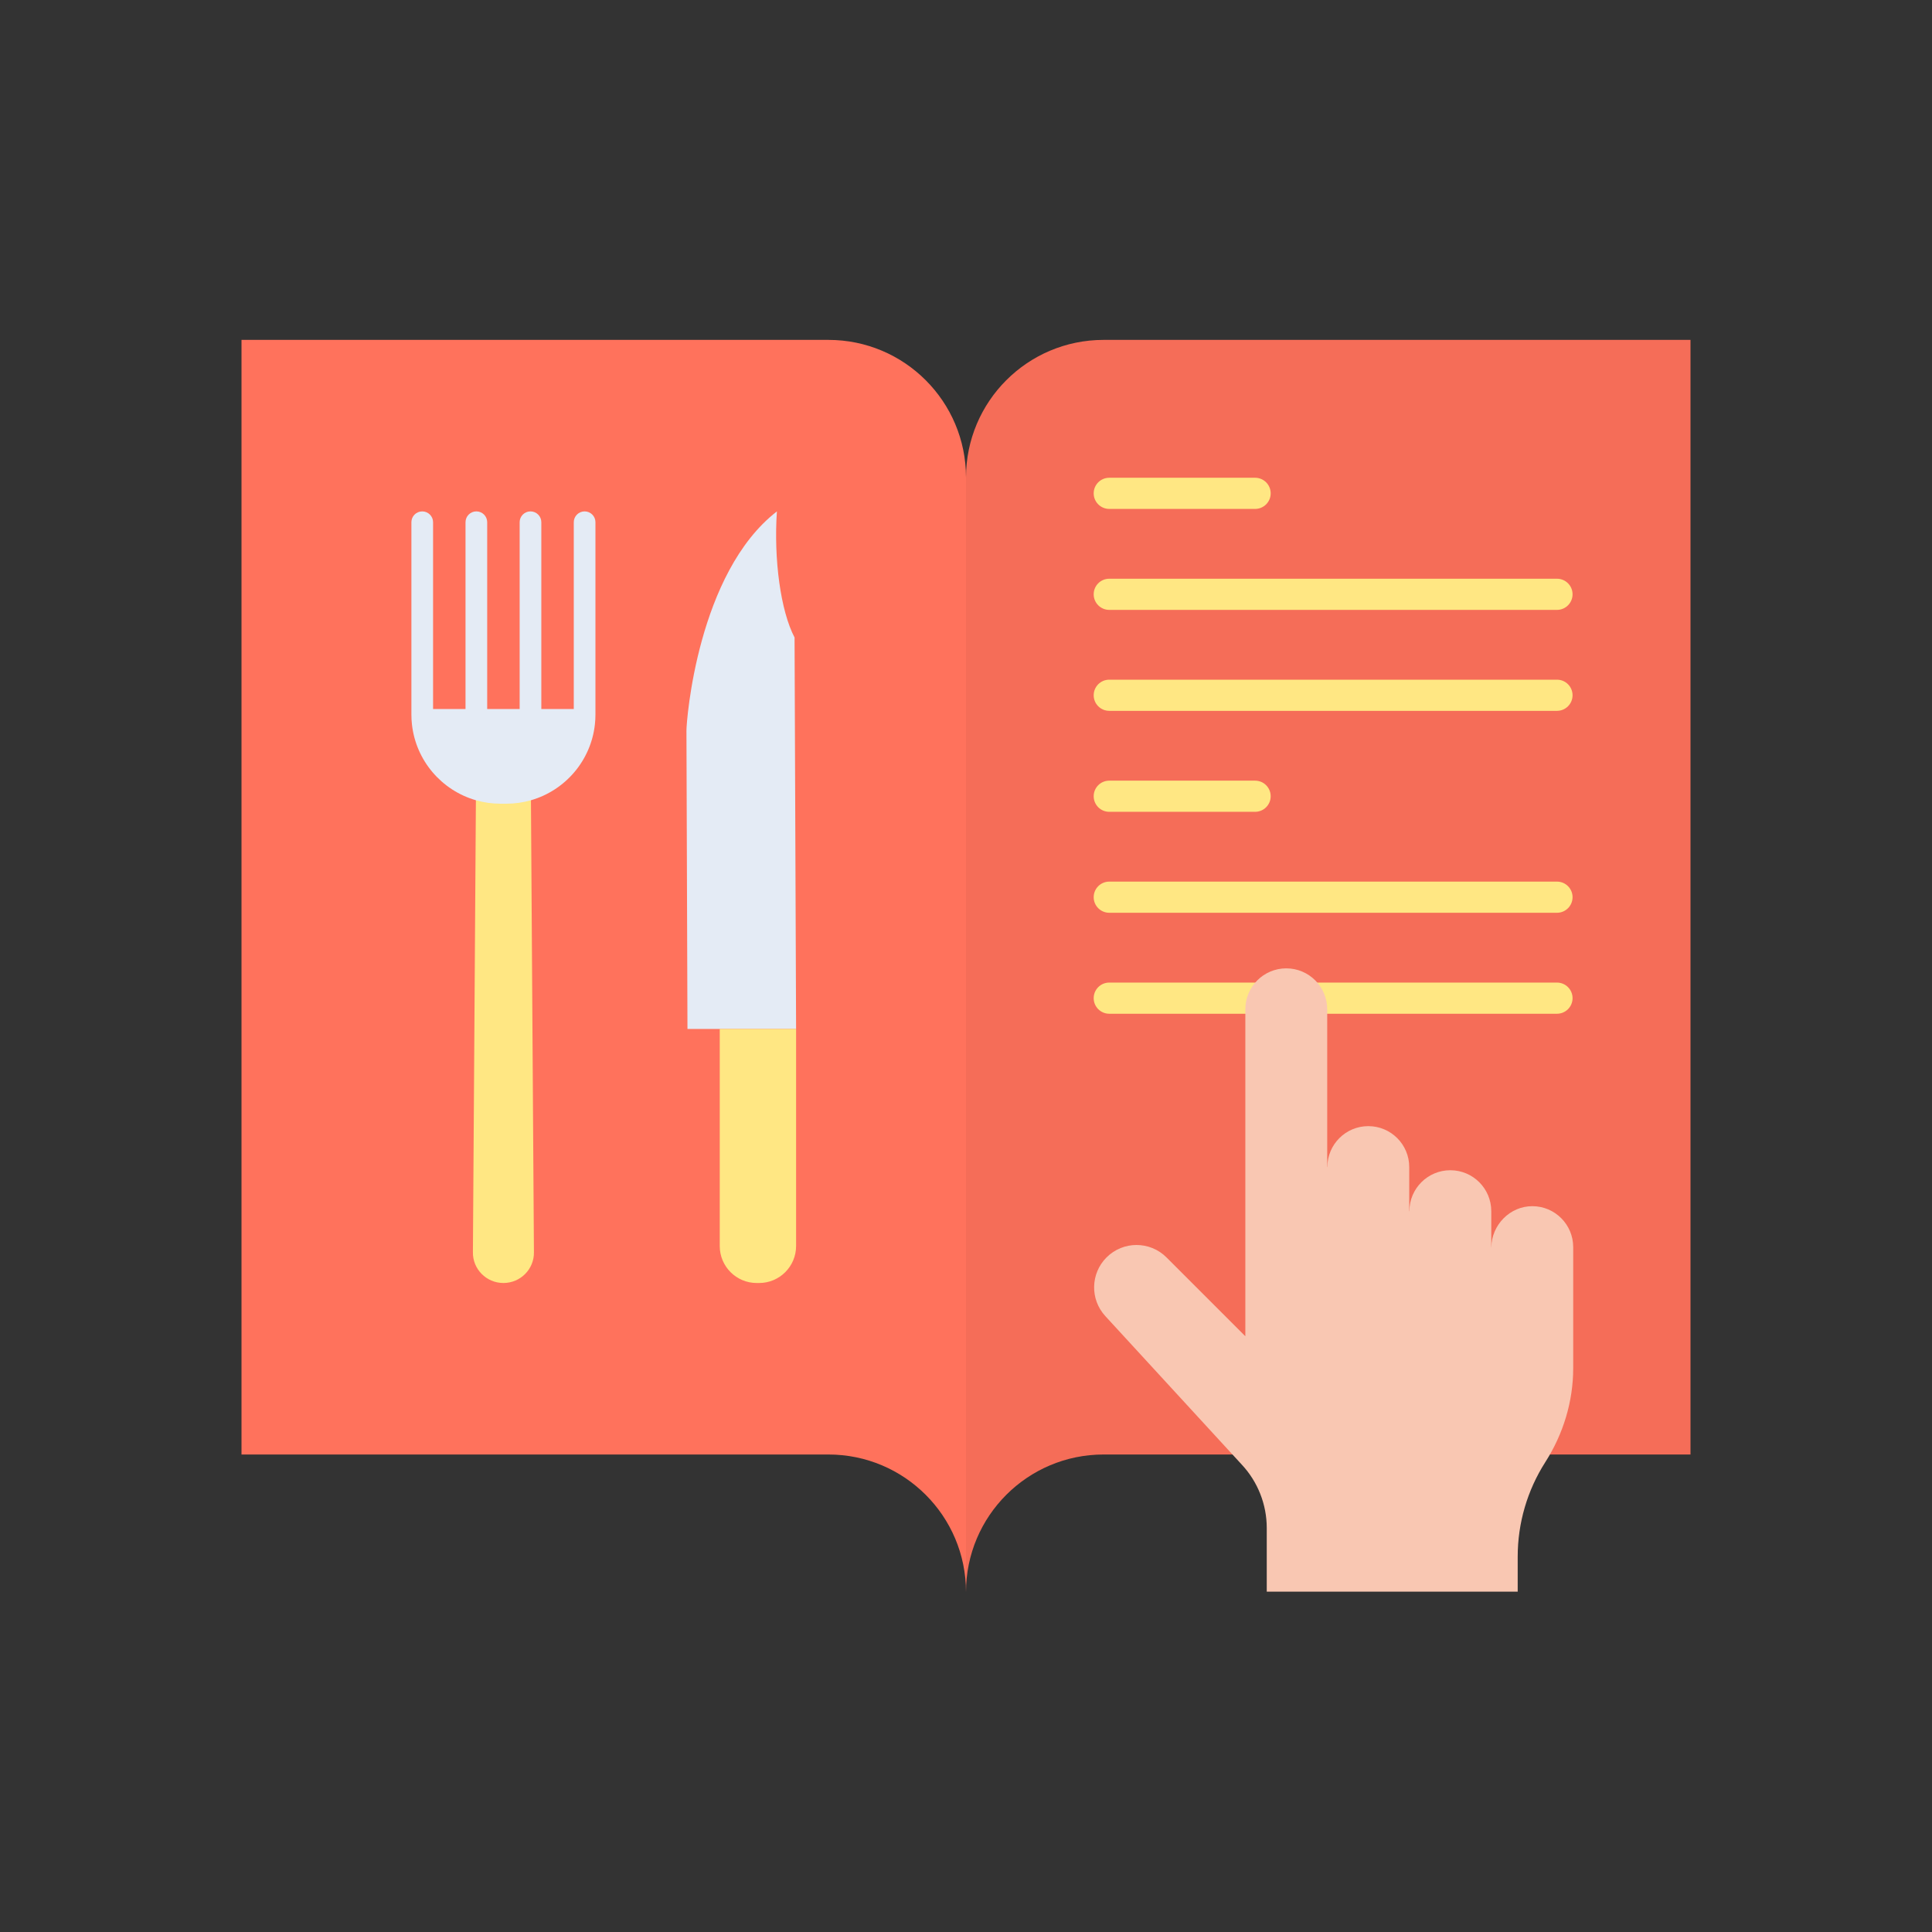 <?xml version="1.0" encoding="utf-8"?>
<!-- Generator: Adobe Illustrator 23.0.2, SVG Export Plug-In . SVG Version: 6.00 Build 0)  -->
<svg version="1.1" id="Layer_1" xmlns="http://www.w3.org/2000/svg" xmlns:xlink="http://www.w3.org/1999/xlink" x="0px" y="0px"
	 viewBox="0 0 2048 2048" style="enable-background:new 0 0 2048 2048;" xml:space="preserve">
<rect x="0" y="0" width="2048" height="2048" fill="#333333" stroke="none"/>
<style type="text/css">
	.st0{fill:#FF725C;}
	.st1{fill:#F56D58;}
	.st2{fill:#FFE783;}
	.st3{fill:#E4EBF5;}
	.st4{fill:#F9C7B2;}
</style>
<g>
	<g>
		<path class="st0" d="M1024,506.17V1687.7c0-80.56-65.31-145.87-145.87-145.87H256V360.3h622.13
			C958.69,360.3,1024,425.61,1024,506.17z"/>
		<path class="st1" d="M1792,360.3v1181.53h-622.13c-80.56,0-145.87,65.31-145.87,145.87V506.17c0-80.56,65.31-145.87,145.87-145.87
			H1792z"/>
		<g>
			<g>
				<path class="st2" d="M1330.46,539.48h-154.59c-9.12,0-16.52-7.39-16.52-16.52s7.39-16.52,16.52-16.52h154.59
					c9.12,0,16.52,7.39,16.52,16.52S1339.58,539.48,1330.46,539.48z"/>
			</g>
			<g>
				<path class="st2" d="M1650.46,646.51h-474.59c-9.12,0-16.52-7.39-16.52-16.52s7.39-16.52,16.52-16.52h474.59
					c9.12,0,16.52,7.39,16.52,16.52S1659.58,646.51,1650.46,646.51z"/>
			</g>
			<g>
				<path class="st2" d="M1650.46,753.53h-474.59c-9.12,0-16.52-7.39-16.52-16.52c0-9.12,7.39-16.52,16.52-16.52h474.59
					c9.12,0,16.52,7.39,16.52,16.52C1666.97,746.14,1659.58,753.53,1650.46,753.53z"/>
			</g>
			<g>
				<path class="st2" d="M1330.46,860.56h-154.59c-9.12,0-16.52-7.39-16.52-16.52s7.39-16.52,16.52-16.52h154.59
					c9.12,0,16.52,7.39,16.52,16.52S1339.58,860.56,1330.46,860.56z"/>
			</g>
			<g>
				<path class="st2" d="M1650.46,967.58h-474.59c-9.12,0-16.52-7.39-16.52-16.52c0-9.12,7.39-16.52,16.52-16.52h474.59
					c9.12,0,16.52,7.39,16.52,16.52C1666.97,960.19,1659.58,967.58,1650.46,967.58z"/>
			</g>
			<g>
				<path class="st2" d="M1650.46,1074.61h-474.59c-9.12,0-16.52-7.39-16.52-16.52s7.39-16.52,16.52-16.52h474.59
					c9.12,0,16.52,7.39,16.52,16.52S1659.58,1074.61,1650.46,1074.61z"/>
			</g>
		</g>
		<g>
			<g>
				<path class="st3" d="M843.89,1090.75l-1.63-414.99c-14.81-28.19-22.15-82.9-18.71-133.66c-84.08,65.11-95.94,221.8-95.89,232.38
					l0,0c0.36,91.37,0.72,224.89,1.08,316.27H843.89z"/>
				<path class="st2" d="M804.69,1360.04h-2.53c-21.65,0-39.2-17.55-39.2-39.2v-230.09h80.93v230.09
					C843.89,1342.48,826.34,1360.04,804.69,1360.04z"/>
			</g>
			<g>
				<g>
					<path class="st2" d="M504.55,835.68l-3.24,491.49c-0.4,18.03,14.2,32.86,32.34,32.86l0,0l0,0c18.15,0,32.75-14.83,32.34-32.86
						l-3.24-491.49H504.55z"/>
				</g>
				<path class="st3" d="M627.85,545.46c-2.08-2.08-4.95-3.36-8.13-3.36c-6.34,0-11.49,5.14-11.49,11.48v198.01h-34.4V553.58
					c0-6.34-5.14-11.49-11.49-11.49s-11.49,5.14-11.49,11.49v198.01h-34.4V553.58c0-6.34-5.14-11.49-11.49-11.49
					s-11.49,5.14-11.49,11.49v198.01h-34.39V553.58c0-3.17-1.29-6.04-3.37-8.12c-2.08-2.08-4.95-3.36-8.12-3.36
					c-6.35,0-11.49,5.14-11.49,11.48v198.01v5.87c0,3.52,0.19,6.99,0.58,10.41c4.2,38.48,31.52,70.01,67.78,80.42
					c8.3,2.39,17.07,3.67,26.14,3.67h6.1c9.06,0,17.83-1.28,26.13-3.67c36.26-10.4,63.59-41.94,67.79-80.42
					c0.39-3.42,0.58-6.89,0.58-10.41v-5.87V553.58C631.21,550.41,629.92,547.54,627.85,545.46z"/>
			</g>
		</g>
	</g>
	<g>
		<g id="XMLID_1_">
			<path class="st4" d="M1580.87,1322.22c0.3-23.79,19.85-43.77,43.68-43.62c11.87,0.08,22.62,4.91,30.41,12.72
				c7.85,7.85,12.7,18.7,12.7,30.68v128.33c0,35.4-10.58,69.85-29.63,99.68c-9.5,14.89-16.78,30.96-21.7,47.74
				c-4.95,16.9-7.51,34.49-7.51,52.29v37.16h-266.01v-67.42c0-24.98-9.48-49.03-26.53-67.29l-144.62-157.4
				c-16.29-17.73-15.7-45.15,1.31-62.18c8.79-8.79,20.28-13.17,31.78-13.17c11.5,0,23.01,4.38,31.78,13.16l83.58,83.58v-346.6
				c0-23.97,19.43-43.39,43.39-43.39c11.99,0,22.83,4.84,30.68,12.71c7.87,7.85,12.72,18.7,12.72,30.68v41.02v126.24h0.16
				c0-11.99,4.85-22.83,12.71-30.68c7.86-7.85,18.71-12.71,30.69-12.71c23.96,0,43.39,19.43,43.39,43.39v46.75h0.17
				c0-11.99,4.86-22.83,12.71-30.68c7.85-7.85,18.7-12.71,30.68-12.71c23.97,0,43.4,19.43,43.4,43.39V1322.22z"/>
		</g>
	</g>
</g>
</svg>
